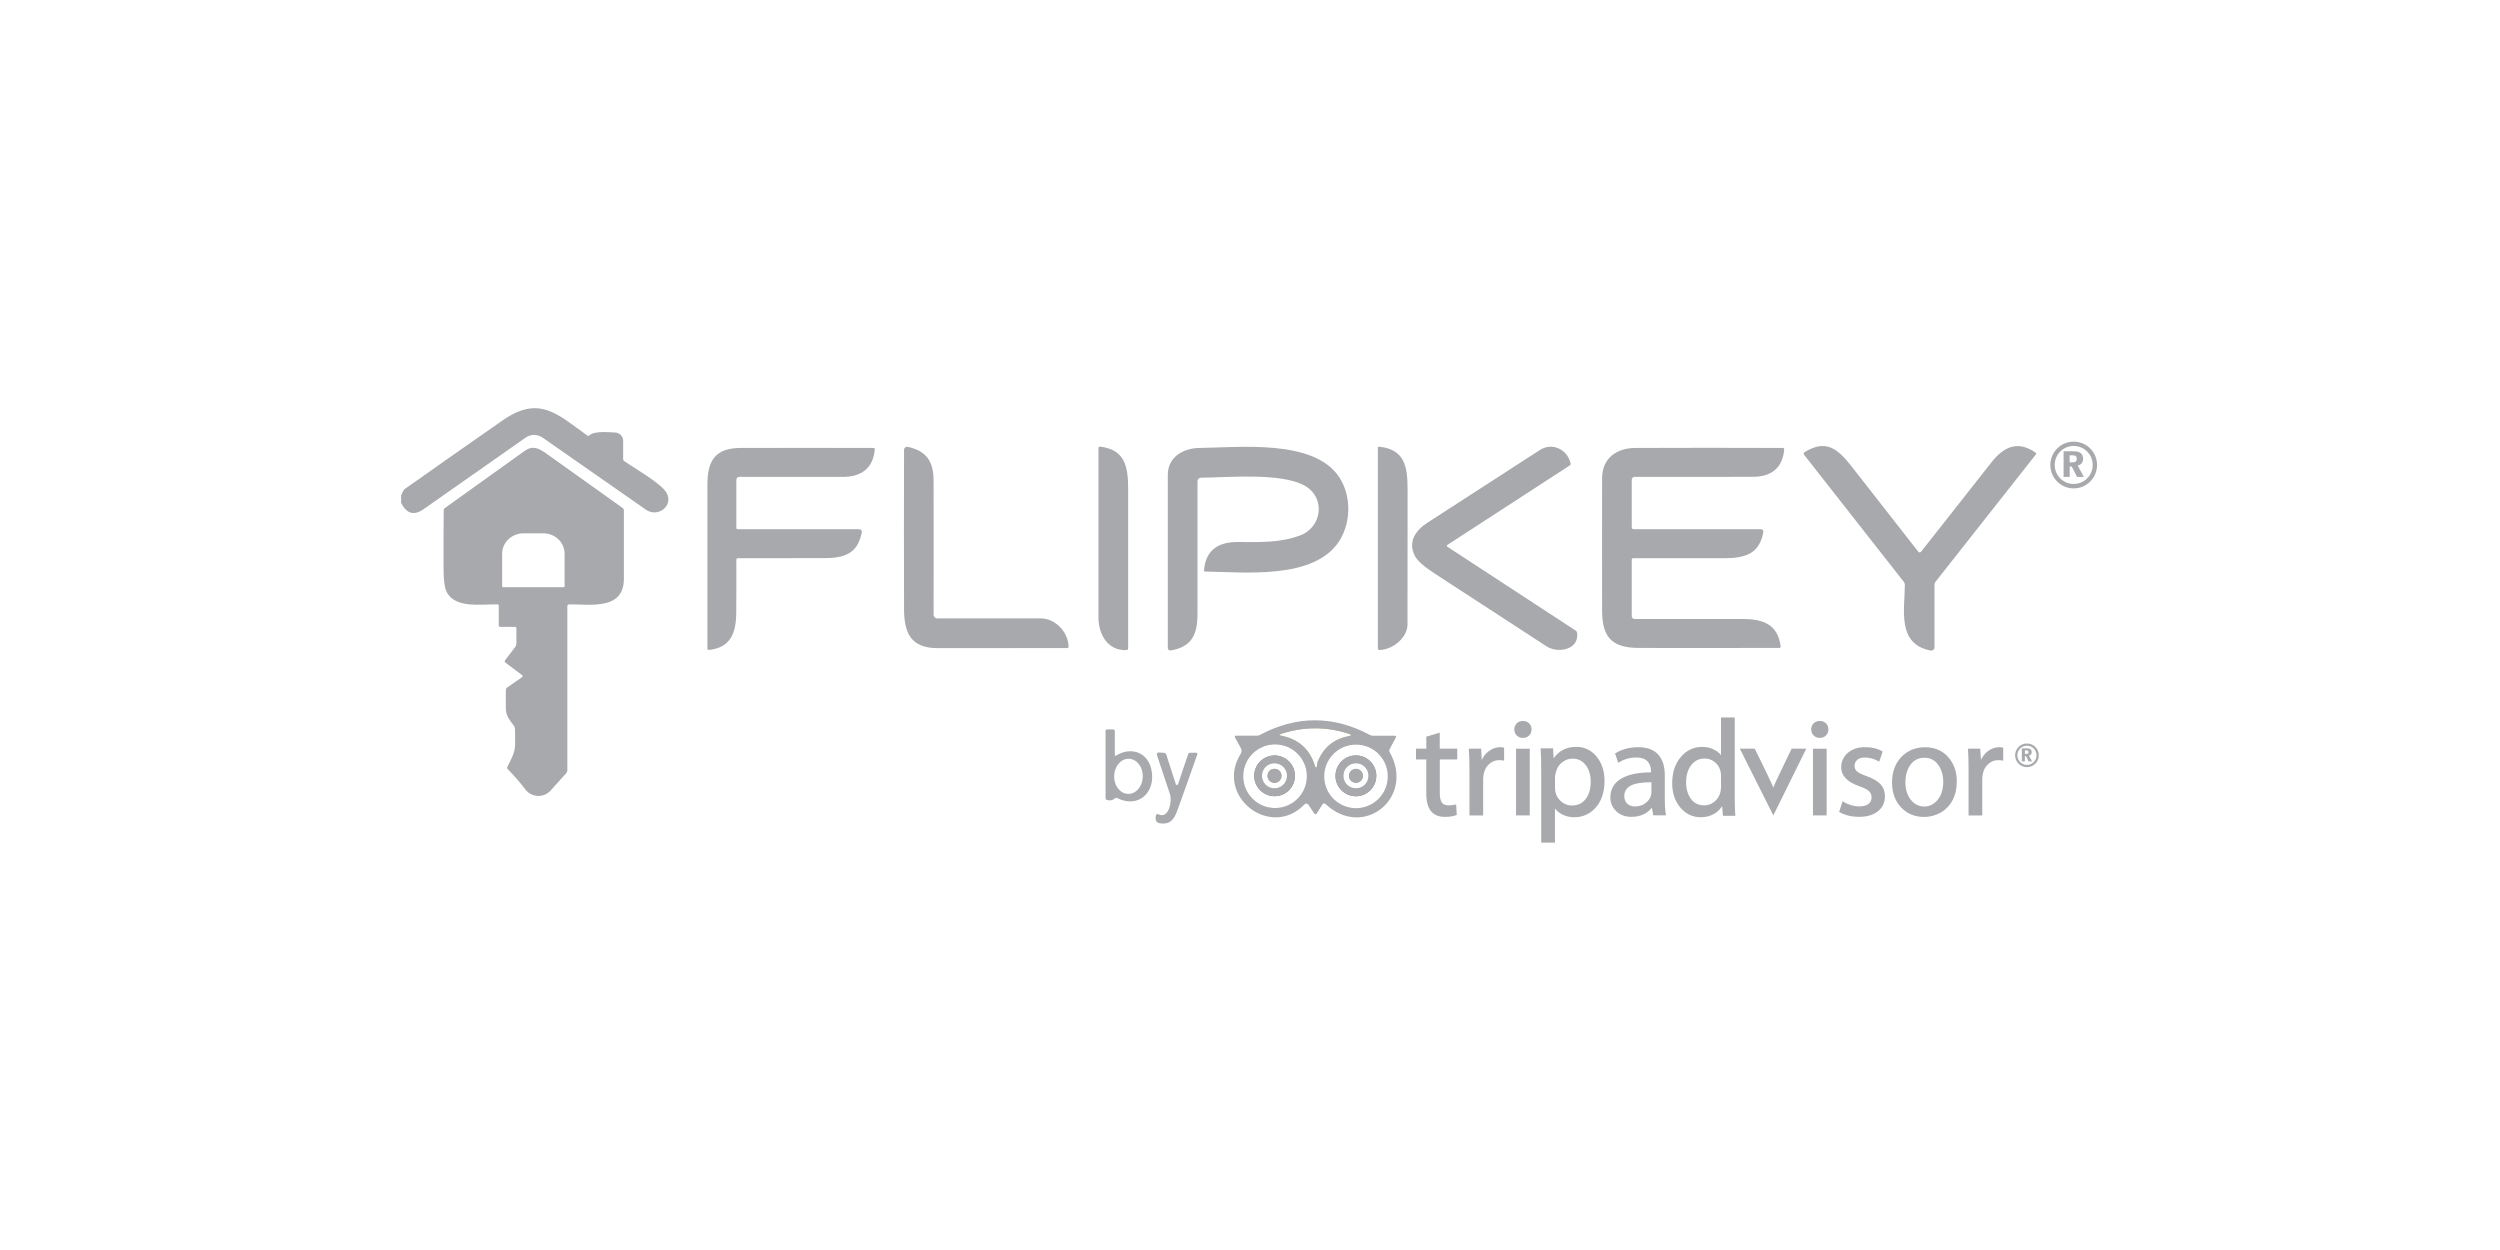 <svg xmlns="http://www.w3.org/2000/svg" id="Layer_1" viewBox="0 0 500 250"><defs><style>.cls-1{stroke:#c39293;}.cls-1,.cls-2,.cls-3,.cls-4{fill:none;stroke-width:2px;}.cls-2{stroke:#807048;}.cls-3{stroke:gray;}.cls-4{stroke:#abcaa0;}.cls-5{fill:#a7a9ac;}.cls-5,.cls-6{stroke-width:0px;}.cls-6{fill:#fff;}</style></defs><rect class="cls-6" width="500" height="250"></rect><path class="cls-2" d="m263.52,152.4c1.13-2.85,3.2-4.57,6.21-5.17.62-.12.63-.28.03-.48-4.53-1.46-9.06-1.45-13.59.05-.4.13-.39.24.02.32,3.55.69,5.83,2.77,6.85,6.22.03.09.13.14.22.11.06-.02.11-.08.12-.14l.03-.45c.02-.16.05-.31.11-.46"></path><path class="cls-3" d="m261.38,155.24c0-3.52-2.85-6.37-6.37-6.37h0c-3.52,0-6.37,2.85-6.37,6.37h0c0,3.52,2.85,6.37,6.37,6.37h0c3.52,0,6.37-2.85,6.37-6.37h0m16.19.02c0-3.52-2.85-6.37-6.37-6.37s-6.37,2.85-6.37,6.37,2.85,6.37,6.37,6.37,6.37-2.85,6.37-6.37"></path><path class="cls-3" d="m258.98,155.16c0-2.25-1.82-4.07-4.07-4.07h0c-2.25,0-4.07,1.82-4.07,4.07h0c0,2.25,1.82,4.07,4.07,4.07h0c2.25,0,4.07-1.82,4.07-4.07h0m16.27,0c0-2.25-1.83-4.08-4.08-4.08-2.25,0-4.08,1.83-4.08,4.08s1.83,4.08,4.08,4.08,4.08-1.83,4.08-4.08"></path><path class="cls-3" d="m257.41,155.16c0-1.38-1.12-2.51-2.51-2.51-1.38,0-2.51,1.12-2.51,2.51s1.12,2.51,2.51,2.51,2.51-1.12,2.51-2.51m16.3,0c0-1.39-1.12-2.51-2.51-2.51h0c-1.39,0-2.51,1.12-2.51,2.51h0c0,1.39,1.12,2.51,2.51,2.51h0c1.39,0,2.51-1.12,2.51-2.51h0"></path><path class="cls-1" d="m256.3,155.17c0-.77-.63-1.4-1.4-1.4h0c-.77,0-1.4.63-1.4,1.4h0c0,.77.63,1.4,1.4,1.4h0c.77,0,1.4-.63,1.4-1.4h0"></path><path class="cls-4" d="m272.59,155.17c0-.77-.63-1.4-1.4-1.4h0c-.77,0-1.4.63-1.4,1.4h0c0,.77.63,1.4,1.4,1.4h0c.77,0,1.4-.63,1.4-1.4h0"></path><path class="cls-5" d="m80.22,100.59v-1.54c.31-.71.55-1.12.72-1.24,6.53-4.62,13.08-9.21,19.64-13.77,7.31-5.08,10.98-1.14,16.86,3.05.16.11.31.1.45-.03.99-.92,3.86-.6,5.12-.56.9.03,1.62.77,1.62,1.67v3.66c0,.16.07.29.2.38,2.04,1.44,7.28,4.37,8.45,6.3,1.53,2.53-1.64,5.15-4.12,3.41-7.02-4.92-13.91-9.72-20.66-14.41-1.01-.7-2.35-.7-3.36,0-6.67,4.66-13.48,9.44-20.43,14.33-1.9,1.34-3.39.92-4.48-1.25Z"></path><path class="cls-5" d="m225.28,130.02c-3.8.15-5.59-3.23-5.59-6.56v-33.84c0-.17.13-.3.3-.3.01,0,.03,0,.04,0,4.86.62,5.59,3.8,5.6,8.32.01,10.67.01,21.35,0,32.02,0,.23-.12.35-.35.36h0Z"></path><path class="cls-5" d="m281.5,124.9c0,2.65-2.98,5.04-5.56,5.1-.25,0-.37-.12-.37-.36v-40.06c0-.18.09-.26.27-.24,5.02.51,5.67,3.87,5.68,8.44,0,9.05,0,18.09-.02,27.12Zm8.01-15.53l25.63,16.75c.17.11.26.26.29.46.41,3.37-3.82,4.18-6.13,2.68-7.5-4.89-15-9.78-22.51-14.65-2.03-1.32-3.29-2.45-3.79-3.38-1.46-2.74,0-5.08,2.47-6.68,7.5-4.86,15-9.71,22.49-14.54,2.5-1.61,5.52-.13,6.15,2.64.05.2-.02.35-.19.46l-24.41,15.85c-.22.14-.22.28,0,.42h0Zm117.64-18.45l-20.09,25.49c-.11.14-.16.31-.16.48v12.57c0,.37-.3.66-.66.66-.04,0-.08,0-.12-.01-6.81-1.31-5.16-8.28-5.15-13.16,0-.21-.07-.4-.2-.57l-19.97-25.45c-.11-.15-.09-.36.06-.47,0,0,.02-.01.03-.02,4.49-2.76,6.8-.53,9.66,3.14,4.41,5.63,8.76,11.19,13.06,16.7.22.28.44.28.66,0,4.82-6.11,9.48-12.03,13.98-17.76,2.48-3.17,5.27-4.49,8.86-2,.17.11.19.25.06.41Z"></path><path class="cls-5" d="m208.09,123.67c2.95,0,5.51,2.65,5.63,5.62,0,.21-.09.32-.31.32-8.63,0-17.25.01-25.86.02-5.37,0-6.73-3.01-6.74-7.82-.03-10.71-.03-21.33,0-31.84,0-.33.27-.61.6-.61.04,0,.09,0,.13.01,3.8.81,5.18,2.96,5.18,6.81.02,8.97.02,17.89,0,26.76,0,.41.33.74.74.74h20.63Z"></path><path class="cls-5" d="m104.37,134.99l-3.28-2.46c-.18-.14-.21-.3-.07-.48l2.08-2.74c.11-.15.18-.34.18-.53v-3.13c0-.16-.13-.28-.28-.28h-2.97c-.16,0-.28-.13-.28-.28v-3.95c0-.17-.08-.25-.25-.26-3.26-.09-8.55.91-10.22-2.6-.37-.78-.56-2.3-.57-4.54-.02-3.9,0-7.79.03-11.68,0-.18.09-.35.24-.46,5.32-3.81,10.62-7.6,15.89-11.38,1.66-1.19,2.84-.62,4.43.51,5.08,3.62,10.17,7.25,15.25,10.88.15.11.23.27.23.46,0,4.58,0,9.15,0,13.7,0,6.31-6.75,5.07-10.93,5.1-.26,0-.38.13-.38.39v32.78c0,.23-.08.43-.23.6l-3.11,3.46c-1.21,1.35-3.28,1.46-4.63.25-.15-.14-.29-.28-.41-.45-1.09-1.42-2.27-2.78-3.54-4.07-.12-.12-.15-.31-.07-.47.73-1.51,1.52-2.74,1.54-4.46.02-1.06,0-2.12-.03-3.18,0-.18-.07-.36-.18-.51-.78-1.09-1.62-1.99-1.64-3.41-.02-1.27-.02-2.54,0-3.81,0-.2.1-.38.26-.49l2.94-2.03c.22-.15.22-.31,0-.47Zm-3.79-17.55h12.18c.09,0,.16-.07.16-.16v-6.54c0-2.25-1.91-4.08-4.26-4.08h-3.97c-2.35,0-4.26,1.83-4.26,4.08v6.54c0,.09.07.16.16.16Z"></path><path class="cls-5" d="m147.27,95.95v9.61c0,.19.09.28.28.28h24.18c.51,0,.71.25.61.75-.87,4.16-3.47,5.04-7.55,5.04-5.74,0-11.48.01-17.22.01-.2,0-.3.1-.3.3.02,3.54,0,7.06-.02,10.58-.03,4.07-1.11,7-5.42,7.46-.23.03-.35-.08-.35-.31-.01-10.95-.01-21.88,0-32.79,0-4.91,1.71-7.27,6.65-7.29,8.86-.02,17.71-.02,26.57,0,.19,0,.28.1.26.29-.35,3.8-2.69,5.49-6.39,5.5-6.83,0-13.74,0-20.73,0-.32,0-.57.26-.57.57h0Zm86.29-1c0-3.57,3.13-5.32,6.32-5.36,7.87-.08,22.89-1.84,27.96,5.84,2.45,3.71,2.4,9.09-.02,12.82-5.04,7.75-18.99,6.16-26.75,6.06-.19,0-.28-.1-.27-.29.37-4.06,2.9-5.65,6.8-5.62,4.24.03,8.34.2,12.39-1.3,4.49-1.66,5.19-7.68.86-10.01-4.79-2.59-15.14-1.6-20.64-1.55-.39,0-.71.32-.71.72v26.54c0,4.11-1.16,6.59-5.36,7.29-.27.04-.53-.14-.58-.41,0-.03,0-.05,0-.08,0-11.46,0-23,0-34.64h0Z"></path><path class="cls-5" d="m320.42,95.66c0-4.01,2.88-6.05,6.63-6.07,9.82-.04,19.65-.04,29.5,0,.21,0,.3.11.29.32-.33,3.71-2.6,5.44-6.23,5.45-7.93.02-15.82.03-23.68.01-.32,0-.58.26-.58.58v9.47c0,.28.14.42.42.42h25.34c.45,0,.63.22.54.66-.8,4.25-3.59,5.13-7.72,5.14-6.1.01-12.2.01-18.29,0-.16,0-.29.13-.29.29h0v11.32c0,.31.25.55.55.55h21.61c4.16,0,7.04,1.09,7.62,5.45.03.22-.07.33-.29.33-9.34.03-18.67.03-27.99.01-5.46,0-7.42-2.13-7.43-7.41-.02-8.84-.02-17.69,0-26.54h0Z"></path><path class="cls-5" d="m264.5,160.87l-1.16,1.84c-.09.13-.26.17-.4.09-.03-.02-.06-.05-.09-.09l-1.17-1.77c-.15-.23-.45-.29-.68-.14-.03.02-.06.05-.09.07-6.78,7.08-18.06-1.64-12.75-10.16.2-.32.21-.72.03-1.05l-1.22-2.23c-.05-.1-.02-.22.08-.27.03-.02.06-.03.1-.02h4.23c.2,0,.39-.05.57-.14,7.35-3.92,14.7-3.92,22.06,0,.18.1.38.15.59.15h4.36c.26,0,.33.12.21.35l-1.24,2.33c-.11.19-.1.38,0,.58,5.15,9.17-5.3,17.52-12.82,10.39-.16-.15-.41-.14-.56.02-.02.02-.03.04-.05.06h0Zm-.98-8.48c1.13-2.85,3.2-4.57,6.21-5.17.62-.12.63-.28.03-.48-4.53-1.46-9.06-1.45-13.59.05-.4.13-.39.24.02.32,3.55.69,5.83,2.77,6.85,6.22.03.09.13.14.22.11.06-.02.11-.08.12-.14l.03-.45c.02-.16.05-.31.11-.46Zm-2.14,2.84c0-3.52-2.85-6.37-6.37-6.37s-6.37,2.85-6.37,6.37,2.85,6.37,6.37,6.37,6.37-2.85,6.37-6.37Zm16.19.02c0-3.52-2.85-6.37-6.37-6.37s-6.37,2.85-6.37,6.37,2.85,6.37,6.37,6.37,6.37-2.85,6.37-6.37Z"></path><path class="cls-6" d="m263.41,152.86l-.03.45c-.01.1-.1.16-.2.15-.07,0-.12-.05-.14-.12-1.01-3.46-3.3-5.53-6.85-6.22-.41-.08-.42-.18-.02-.32,4.52-1.5,9.05-1.51,13.59-.05.6.2.59.35-.03.48-3.01.59-5.08,2.31-6.21,5.17-.06.15-.09.31-.11.46Z"></path><path class="cls-5" d="m223.21,151.11c3-1.81,6.29-.7,7.06,2.76.98,4.41-2.43,7.93-6.84,5.75-.17-.08-.32-.06-.45.06-.43.38-.95.49-1.57.32-.2-.05-.3-.18-.3-.39v-13.38c0-.23.12-.35.36-.35h1.13c.24,0,.36.12.36.35v4.73c0,.21.09.26.27.15h0Zm2.42,7.67c1.58.03,2.89-1.52,2.93-3.46,0,0,0,0,0,0,.04-1.94-1.21-3.54-2.8-3.57h0c-1.58-.03-2.89,1.52-2.93,3.46,0,0,0,0,0,0-.04,1.94,1.21,3.54,2.8,3.57h0Z"></path><path class="cls-6" d="m261.38,155.24c0,3.52-2.85,6.37-6.37,6.37h0c-3.52,0-6.37-2.85-6.37-6.37h0c0-3.52,2.85-6.37,6.37-6.37h0c3.52,0,6.37,2.85,6.37,6.37h0Zm-2.39-.07c0-2.25-1.82-4.07-4.07-4.07h0c-2.25,0-4.07,1.82-4.07,4.07h0c0,2.25,1.82,4.07,4.07,4.07h0c2.25,0,4.07-1.82,4.07-4.07h0Zm18.58.1c0,3.52-2.85,6.37-6.37,6.37s-6.37-2.85-6.37-6.37,2.85-6.37,6.37-6.37,6.37,2.85,6.37,6.37Zm-2.31-.1c0-2.25-1.83-4.08-4.08-4.08-2.25,0-4.08,1.83-4.08,4.08s1.83,4.08,4.08,4.08,4.08-1.83,4.08-4.08Z"></path><path class="cls-5" d="m235.13,156.81c.04.13.18.21.31.17.08-.02.14-.08.17-.16l2.01-5.96c.07-.2.21-.31.43-.31h1.15c.25,0,.33.12.25.35-1.3,3.73-2.62,7.44-3.96,11.13-.66,1.82-1.41,2.93-3.46,2.63-.81-.12-1.08-.66-.82-1.63.04-.16.21-.26.38-.21.02,0,.04.01.05.02,2.16,1.09,2.8-2.65,2.37-3.96-.88-2.6-1.75-5.24-2.63-7.9-.07-.19.04-.4.23-.47.05-.02.1-.02.15-.02l1.05.08c.21.01.39.15.45.35l1.89,5.88h0Zm23.85-1.65c0,2.25-1.82,4.07-4.07,4.07h0c-2.25,0-4.07-1.82-4.07-4.07h0c0-2.25,1.82-4.07,4.07-4.07h0c2.25,0,4.07,1.82,4.07,4.07h0Zm-1.57,0c0-1.38-1.12-2.51-2.51-2.51-1.38,0-2.51,1.12-2.51,2.51s1.12,2.51,2.51,2.51,2.51-1.12,2.51-2.51Zm17.85,0c0,2.25-1.83,4.08-4.08,4.08s-4.08-1.83-4.08-4.08,1.83-4.08,4.08-4.08c2.25,0,4.08,1.83,4.08,4.08Zm-1.55.01c0-1.39-1.12-2.51-2.51-2.51h0c-1.39,0-2.51,1.12-2.51,2.51h0c0,1.39,1.12,2.51,2.51,2.51h0c1.39,0,2.51-1.12,2.51-2.51h0Z"></path><path class="cls-6" d="m257.41,155.16c0,1.38-1.12,2.51-2.51,2.51s-2.51-1.12-2.51-2.51,1.12-2.51,2.51-2.51c1.38,0,2.51,1.12,2.51,2.51Zm-1.11,0c0-.77-.63-1.4-1.4-1.4h0c-.77,0-1.4.63-1.4,1.4h0c0,.77.63,1.4,1.4,1.4h0c.77,0,1.4-.63,1.4-1.4h0Zm17.4,0c0,1.39-1.12,2.51-2.51,2.51h0c-1.39,0-2.51-1.12-2.51-2.51h0c0-1.39,1.12-2.51,2.51-2.51h0c1.39,0,2.51,1.12,2.51,2.51h0Zm-1.11,0c0-.77-.63-1.4-1.4-1.4h0c-.77,0-1.4.63-1.4,1.4h0c0,.77.63,1.4,1.4,1.4h0c.77,0,1.4-.63,1.4-1.4h0Z"></path><circle class="cls-5" cx="254.9" cy="155.17" r="1.4"></circle><circle class="cls-5" cx="271.19" cy="155.17" r="1.4"></circle><path class="cls-5" d="m404.99,152.27h-.62v-2.6h.92c.46,0,1.05.06,1.05.76,0,.33-.14.58-.55.69l.62,1.16h-.68l-.54-1.06h-.21v1.06Zm0-1.48c.35,0,.41,0,.5-.03.2-.06.21-.2.21-.35,0-.18-.06-.27-.19-.31-.1-.03-.18-.03-.53-.03v.72Z"></path><path class="cls-5" d="m405.39,148.7c-1.31,0-2.37,1.06-2.37,2.36s1.06,2.37,2.37,2.37,2.37-1.06,2.37-2.37-1.06-2.36-2.37-2.36Zm0,4.28c-1.06,0-1.92-.86-1.92-1.92s.86-1.92,1.92-1.92,1.92.86,1.92,1.92-.86,1.92-1.92,1.92Z"></path><path class="cls-5" d="m291.45,151.89v-2.15h-3.5v-3.21l-2.69.8v2.41h-2.06v2.15h2.06v6.88c0,3.06,1.25,4.61,3.72,4.61.89,0,1.66-.12,2.29-.36l.08-.03-.12-2.12-.13.04c-.36.1-.83.16-1.41.16-.61,0-1.04-.18-1.31-.55-.28-.38-.42-1.03-.42-1.91v-6.72h3.5Z"></path><path class="cls-5" d="m300.73,149.5c-.29-.04-.52-.06-.69-.06-.83,0-1.6.27-2.3.8-.59.44-1.05,1.03-1.38,1.75l-.14-2.25h-2.45v.12c.08,1.08.12,2.48.12,4.17v9.06h2.74v-7.05c0-1.29.32-2.29.95-2.98.63-.68,1.39-1.03,2.27-1.03.32,0,.61.03.84.08l.13.03v-2.62h-.1Z"></path><rect class="cls-5" x="303.21" y="149.74" width="2.74" height="13.34"></rect><path class="cls-5" d="m304.57,147.58c.52,0,.94-.17,1.26-.49.32-.33.48-.74.48-1.22s-.16-.87-.49-1.2c-.32-.32-.73-.48-1.22-.48s-.93.16-1.25.48c-.32.32-.49.73-.49,1.2s.16.89.48,1.22c.32.32.73.49,1.23.49Z"></path><path class="cls-5" d="m319.31,151.3c-1.07-1.28-2.43-1.93-4.04-1.93-1.95,0-3.47.77-4.54,2.28l-.11-1.98h-2.49v.19c.08,1.1.11,2.55.11,4.3v14.36h2.75v-6.83c.38.5.87.9,1.45,1.2.73.37,1.54.56,2.42.56,1.72,0,3.17-.67,4.32-1.98,1.14-1.31,1.72-3.08,1.72-5.28,0-1.97-.54-3.62-1.6-4.89Zm-6.74,1.07c.58-.42,1.23-.64,1.93-.64,1.1,0,1.96.42,2.63,1.27.67.86,1.01,1.97,1.01,3.29,0,1.48-.34,2.67-1.02,3.53-.68.86-1.56,1.28-2.72,1.28-.93,0-1.74-.35-2.4-1.03-.66-.68-1-1.53-1-2.54v-2.12c0-.38.12-.88.35-1.5.23-.61.64-1.13,1.23-1.56Z"></path><path class="cls-5" d="m333.18,162.95c-.14-.78-.22-1.83-.22-3.12v-4.8c0-1.79-.45-3.19-1.34-4.14-.89-.96-2.22-1.45-3.95-1.45s-3.31.41-4.59,1.21l-.07.04.64,1.87.12-.07c1.03-.65,2.21-.99,3.52-.99.97,0,1.71.25,2.19.75.49.49.73,1.2.73,2.09v.13c-2.61.01-4.63.44-6.01,1.28-1.41.86-2.13,2.12-2.13,3.74,0,1.06.39,1.99,1.16,2.74.77.76,1.8,1.14,3.07,1.14,1.72,0,3.09-.61,4.08-1.83l.27,1.53h2.53l-.02-.13Zm-3.84-2.52c-.63.57-1.41.86-2.34.86-.65,0-1.17-.19-1.56-.56-.39-.37-.58-.89-.58-1.55,0-.85.39-1.5,1.18-1.99.79-.48,2.21-.74,4.24-.74v2.06c0,.71-.32,1.36-.94,1.93Z"></path><path class="cls-5" d="m347.07,163.15l-.02-.19c-.07-.83-.1-1.98-.1-3.43v-16.04h-2.75v7.52c-.36-.43-.82-.79-1.36-1.07-.71-.38-1.53-.56-2.43-.56-1.69,0-3.12.68-4.26,2.03-1.14,1.34-1.71,3.1-1.71,5.22,0,1.96.55,3.6,1.63,4.88,1.09,1.29,2.46,1.94,4.09,1.94,1.01,0,1.92-.24,2.72-.71.63-.38,1.15-.88,1.55-1.5l.15,1.92h2.49Zm-2.87-7.9v2.09c0,1.13-.34,2.04-1.02,2.72-.68.67-1.46,1.01-2.33,1.01-1.15,0-2.02-.42-2.66-1.29-.64-.87-.97-1.98-.97-3.31,0-1.42.35-2.58,1.03-3.46.68-.87,1.55-1.3,2.66-1.3.9,0,1.68.32,2.33.97.64.64.97,1.51.97,2.57Z"></path><path class="cls-5" d="m358.33,149.74s-3.42,6.99-3.67,7.78c-.31-.95-3.71-7.78-3.71-7.78h-2.98l6.7,13.34,6.58-13.34h-2.93Z"></path><rect class="cls-5" x="362.59" y="149.74" width="2.74" height="13.34"></rect><path class="cls-5" d="m363.94,147.58c.52,0,.94-.17,1.26-.49.32-.33.48-.74.48-1.22s-.16-.87-.49-1.2c-.32-.32-.74-.48-1.22-.48s-.93.16-1.25.48c-.32.32-.48.73-.48,1.2s.16.89.48,1.22c.32.32.73.49,1.23.49Z"></path><path class="cls-5" d="m376.15,156.89c-.56-.63-1.49-1.18-2.77-1.64-1.02-.36-1.7-.7-2.01-1-.31-.3-.46-.65-.46-1.09,0-.48.18-.87.54-1.19.37-.31.88-.47,1.51-.47.94,0,1.87.26,2.77.77l.11.07.7-2.03-.08-.05c-.93-.55-2.08-.83-3.42-.83-1.44,0-2.61.39-3.48,1.15-.87.77-1.32,1.73-1.32,2.87,0,1.7,1.24,2.98,3.68,3.82.89.3,1.53.62,1.88.96.35.33.51.74.51,1.27s-.2.97-.62,1.29c-.42.32-1.03.49-1.82.49-1.11,0-2.21-.32-3.25-.96l-.12-.07-.67,2.15.08.04c1.14.62,2.45.93,3.9.93,1.58,0,2.85-.38,3.78-1.12.93-.75,1.4-1.75,1.4-2.97,0-.96-.29-1.76-.85-2.4Z"></path><path class="cls-5" d="m389.59,151.36c-1.17-1.27-2.72-1.91-4.6-1.91s-3.47.65-4.71,1.93c-1.24,1.28-1.87,3.01-1.87,5.15,0,2.02.61,3.68,1.81,4.95,1.2,1.27,2.74,1.91,4.59,1.91,1.18,0,2.3-.29,3.31-.87,1.02-.58,1.82-1.41,2.39-2.48.56-1.07.85-2.33.85-3.75,0-2-.6-3.65-1.77-4.92Zm-4.78,9.94c-1.06,0-1.95-.46-2.66-1.36-.71-.91-1.07-2.09-1.07-3.49s.35-2.59,1.03-3.52c.67-.92,1.61-1.38,2.78-1.38s2.07.47,2.74,1.4c.68.94,1.02,2.09,1.02,3.43,0,1.45-.37,2.65-1.1,3.56-.72.91-1.64,1.37-2.73,1.37Z"></path><path class="cls-5" d="m400.56,149.5c-.29-.04-.51-.06-.69-.06-.82,0-1.6.27-2.3.8-.58.44-1.05,1.03-1.38,1.75l-.14-2.25h-2.45v.12c.08,1.08.11,2.48.11,4.17v9.06h2.74v-7.05c0-1.29.32-2.29.95-2.98.63-.68,1.39-1.03,2.27-1.03.32,0,.61.03.84.08l.13.03v-2.62h-.1Z"></path><path class="cls-5" d="m413.94,95.39h-1.22v-5.14h1.82c.91,0,2.08.11,2.08,1.5,0,.65-.29,1.15-1.08,1.36l1.23,2.28h-1.35l-1.07-2.09h-.41v2.09Zm0-2.91c.7,0,.81,0,.98-.06.39-.12.42-.4.42-.68,0-.36-.12-.53-.37-.62-.19-.06-.35-.06-1.04-.06v1.42Z"></path><path class="cls-5" d="m414.74,88.33c-2.58,0-4.67,2.09-4.67,4.67s2.09,4.68,4.67,4.68,4.67-2.09,4.67-4.68-2.09-4.67-4.67-4.67Zm0,8.46c-2.09,0-3.8-1.7-3.8-3.8s1.7-3.8,3.8-3.8,3.8,1.7,3.8,3.8-1.7,3.8-3.8,3.8Z"></path></svg>